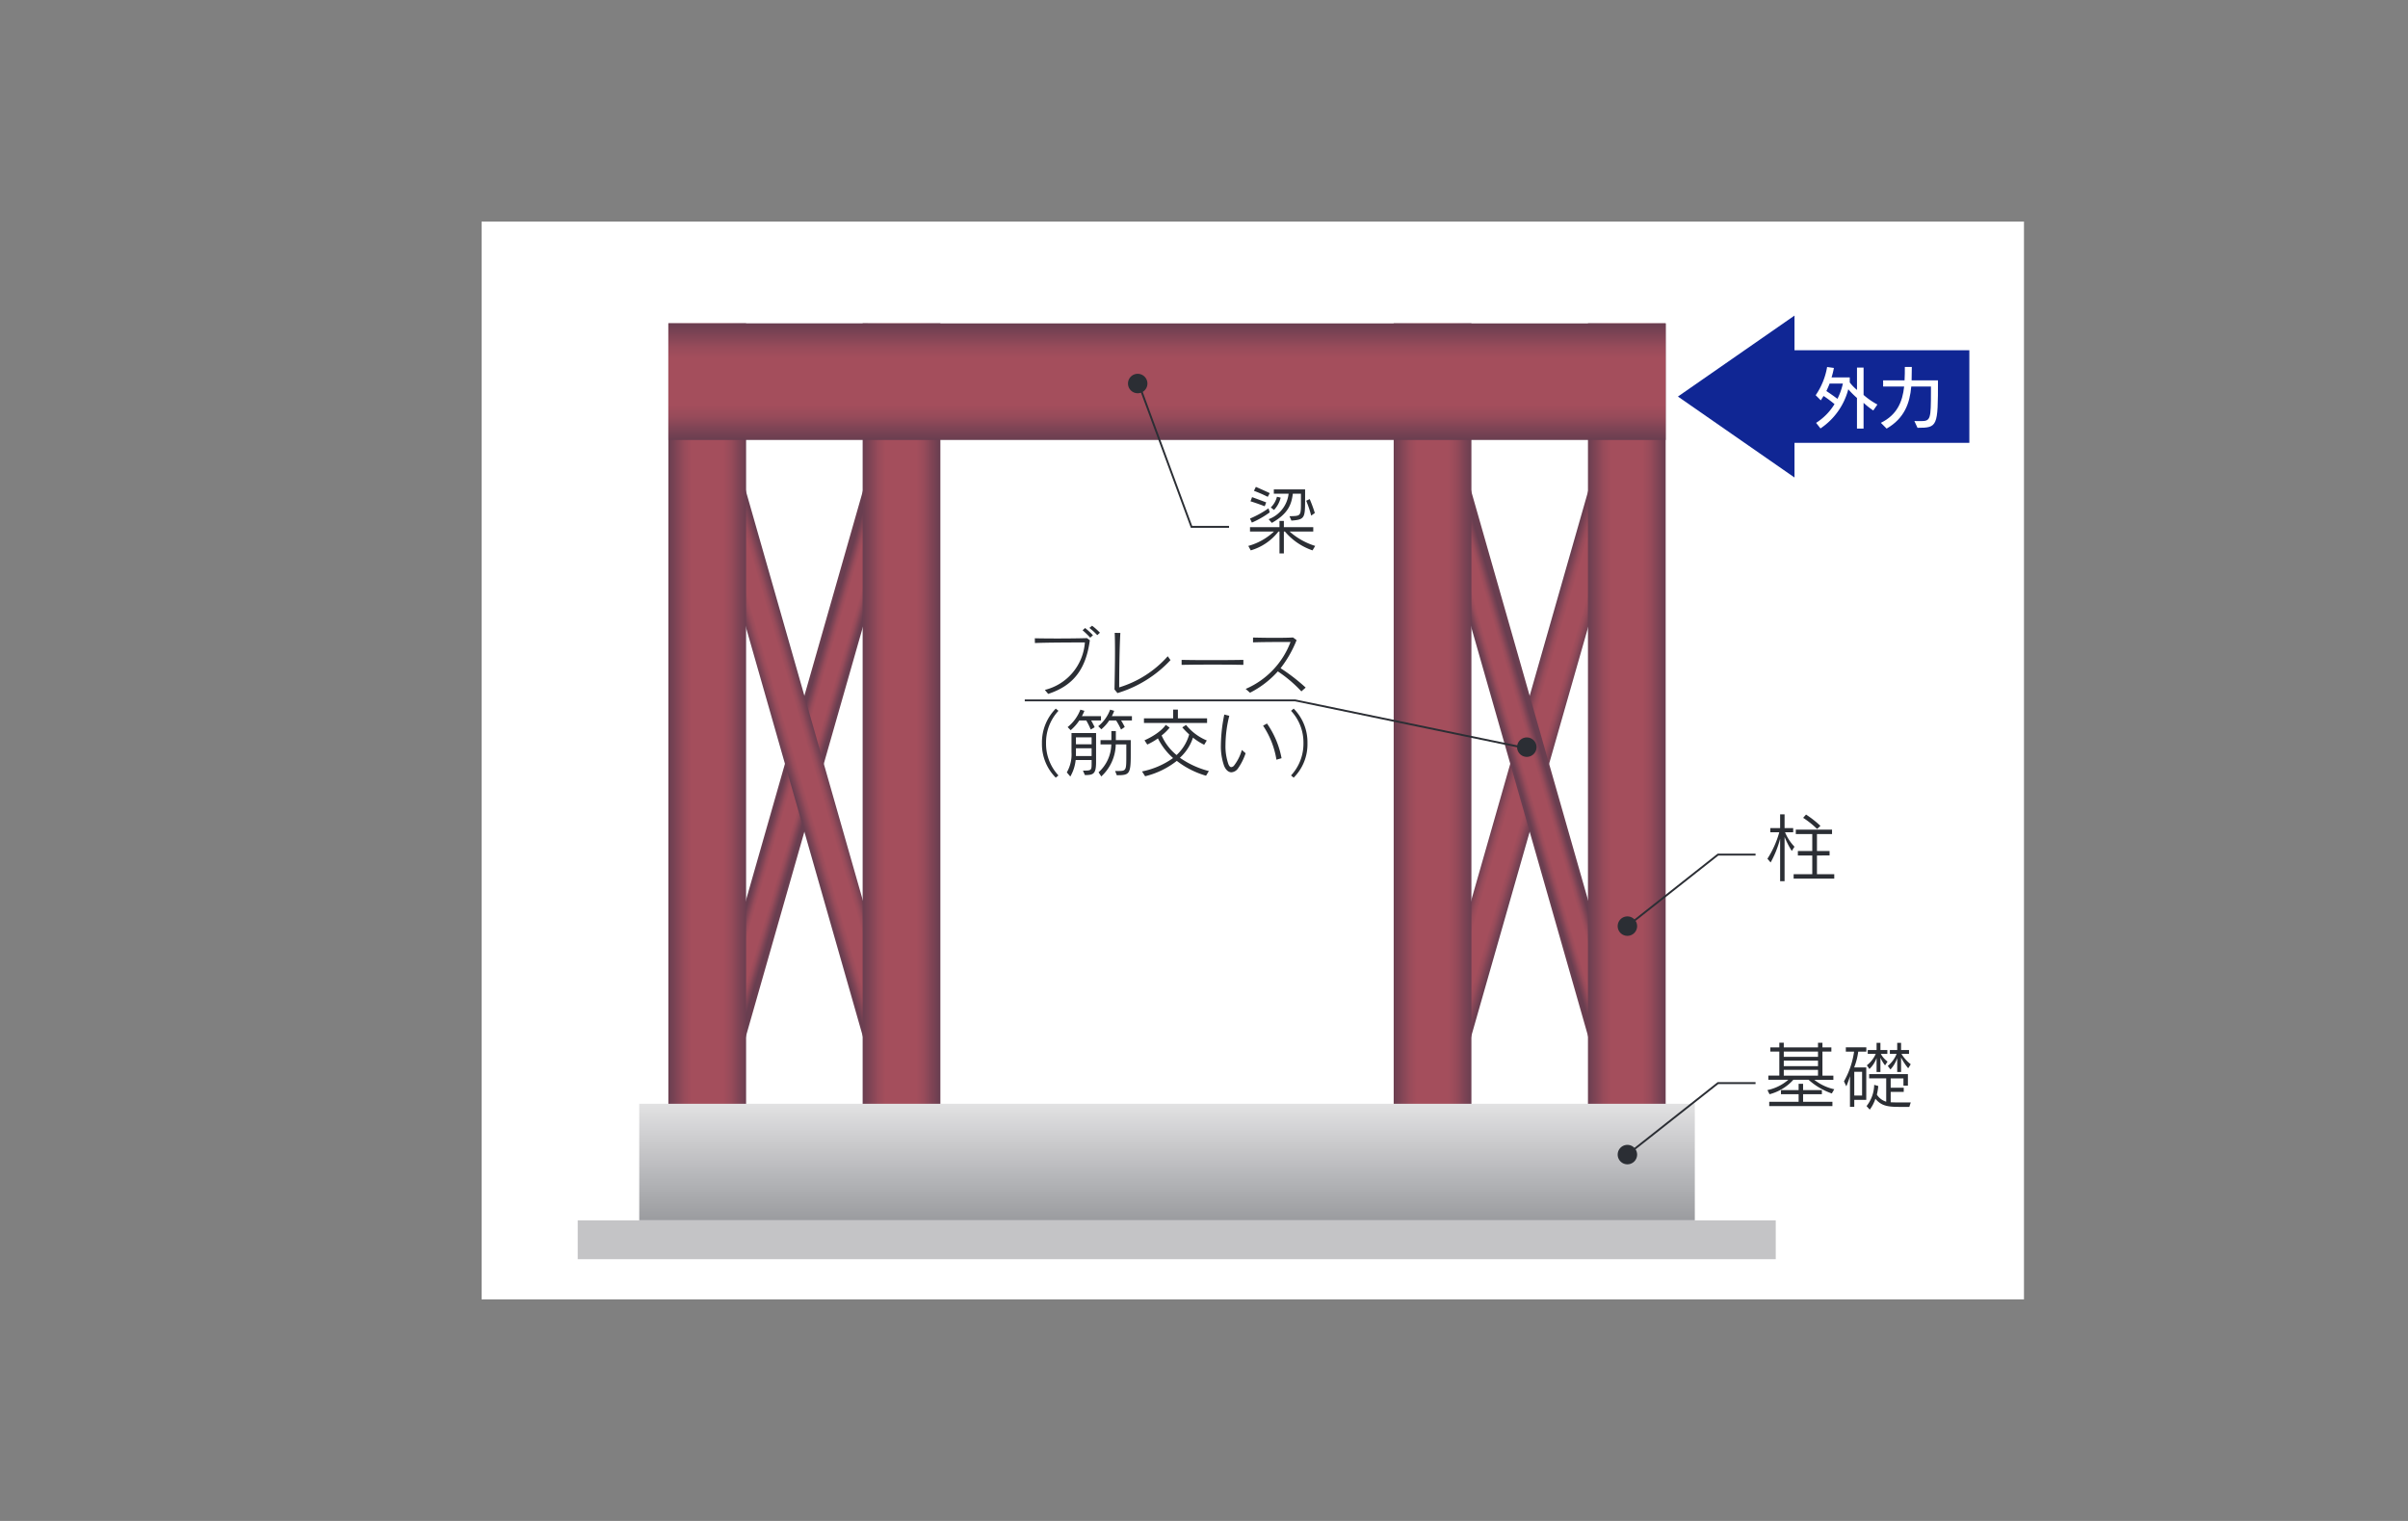 <svg xmlns="http://www.w3.org/2000/svg" xmlns:xlink="http://www.w3.org/1999/xlink" width="475" height="300" viewBox="0 0 475 300">
  <rect x="0" y="0" width="475" height="300" fill="#808080" stroke="none"/>
  <defs>
    <clipPath id="clip-path">
      <path id="パス_74226" data-name="パス 74226" d="M140.293-95.846,101.971,38.285h7.66L147.958-95.846h-7.666Z" transform="translate(-101.971 95.846)" fill="none"/>
    </clipPath>
    <linearGradient id="linear-gradient" x1="0.639" y1="0.45" x2="0.661" y2="0.45" gradientUnits="objectBoundingBox">
      <stop offset="0" stop-color="#693e50"/>
      <stop offset="0.1" stop-color="#7f4455"/>
      <stop offset="0.2" stop-color="#974b5a"/>
      <stop offset="0.3" stop-color="#a44e5c"/>
      <stop offset="0.4" stop-color="#a44e5c"/>
      <stop offset="0.5" stop-color="#a44e5c"/>
      <stop offset="0.6" stop-color="#a44e5c"/>
      <stop offset="0.7" stop-color="#a44e5c"/>
      <stop offset="0.8" stop-color="#974b5a"/>
      <stop offset="0.9" stop-color="#7f4455"/>
      <stop offset="1" stop-color="#693e50"/>
    </linearGradient>
    <clipPath id="clip-path-2">
      <path id="パス_74228" data-name="パス 74228" d="M60.894-95.846,22.574,38.283l0,0h7.66L68.56-95.846H60.894Z" transform="translate(-22.574 95.846)" fill="none"/>
    </clipPath>
    <linearGradient id="linear-gradient-2" x1="0.25" y1="0.587" x2="0.267" y2="0.587" xlink:href="#linear-gradient"/>
    <clipPath id="clip-path-3">
      <path id="パス_74230" data-name="パス 74230" d="M22.573-95.846h0L60.895,38.285H68.56L30.239-95.846Z" transform="translate(-22.573 95.846)" fill="none"/>
    </clipPath>
    <linearGradient id="linear-gradient-3" x1="0.732" y1="0.582" x2="0.753" y2="0.582" xlink:href="#linear-gradient"/>
    <clipPath id="clip-path-4">
      <path id="パス_74232" data-name="パス 74232" d="M101.971-95.846h0L140.292,38.285h7.659l0,0L109.633-95.846Z" transform="translate(-101.969 95.846)" fill="none"/>
    </clipPath>
    <linearGradient id="linear-gradient-4" x1="0.343" y1="0.446" x2="0.36" y2="0.446" xlink:href="#linear-gradient"/>
    <clipPath id="clip-path-5">
      <path id="パス_74234" data-name="パス 74234" d="M41.712,50.289H57.044V-106.834H41.712Z" transform="translate(-41.712 106.834)" fill="none"/>
    </clipPath>
    <linearGradient id="linear-gradient-5" x1="0.247" y1="0.464" x2="0.297" y2="0.464" xlink:href="#linear-gradient"/>
    <clipPath id="clip-path-6">
      <path id="パス_74236" data-name="パス 74236" d="M121.109,50.289h15.328V-106.834H121.109Z" transform="translate(-121.109 106.834)" fill="none"/>
    </clipPath>
    <linearGradient id="linear-gradient-6" x1="0.717" y1="0.464" x2="0.768" y2="0.464" xlink:href="#linear-gradient"/>
    <clipPath id="clip-path-7">
      <path id="パス_74238" data-name="パス 74238" d="M20.445,50.289H35.777V-106.834H20.445Z" transform="translate(-20.445 106.834)" fill="none"/>
    </clipPath>
    <linearGradient id="linear-gradient-7" x1="0.121" y1="0.464" x2="0.172" y2="0.464" xlink:href="#linear-gradient"/>
    <clipPath id="clip-path-8">
      <path id="パス_74240" data-name="パス 74240" d="M99.843,50.289h15.33V-106.834H99.843Z" transform="translate(-99.843 106.834)" fill="none"/>
    </clipPath>
    <linearGradient id="linear-gradient-8" x1="0.591" y1="0.464" x2="0.642" y2="0.464" xlink:href="#linear-gradient"/>
    <clipPath id="clip-path-9">
      <path id="パス_74242" data-name="パス 74242" d="M17.257,1.578H225.478v-22.99H17.257Z" transform="translate(-17.257 21.412)" fill="none"/>
    </clipPath>
    <linearGradient id="linear-gradient-9" x1="0.073" y1="0.444" x2="0.182" y2="0.444" gradientUnits="objectBoundingBox">
      <stop offset="0" stop-color="#9a9b9f"/>
      <stop offset="0.1" stop-color="#a2a3a6"/>
      <stop offset="0.2" stop-color="#a9aaad"/>
      <stop offset="0.3" stop-color="#b0b1b4"/>
      <stop offset="0.4" stop-color="#b7b8bb"/>
      <stop offset="0.5" stop-color="#bfbfc2"/>
      <stop offset="0.6" stop-color="#c6c6c8"/>
      <stop offset="0.7" stop-color="#cdcdcf"/>
      <stop offset="0.8" stop-color="#d4d4d6"/>
      <stop offset="0.9" stop-color="#dbdbdc"/>
      <stop offset="1" stop-color="#e2e2e3"/>
    </linearGradient>
    <clipPath id="clip-path-10">
      <path id="パス_74245" data-name="パス 74245" d="M20.447-83.839H217.169v-22.994H20.447Z" transform="translate(-20.447 106.833)" fill="none"/>
    </clipPath>
    <linearGradient id="linear-gradient-10" x1="0.797" y1="0.444" x2="0.906" y2="0.444" xlink:href="#linear-gradient"/>
    <clipPath id="clip-path-11">
      <path id="パス_74263" data-name="パス 74263" d="M10.521,78.436H285.033V-107.683H10.521Z" transform="translate(-10.521 107.683)" fill="none"/>
    </clipPath>
  </defs>
  <g id="グループ_67886" data-name="グループ 67886" transform="translate(-758 -8004)">
    <g id="グループ_9141" data-name="グループ 9141" transform="translate(758 8004)">
      <rect id="長方形_4040" data-name="長方形 4040" width="475" height="300" fill="none"/>
    </g>
    <g id="グループ_66790" data-name="グループ 66790" transform="translate(853 8047.7)">
      <path id="パス_74224" data-name="パス 74224" d="M0,94.62H304.247v-212.6H0Z" transform="translate(0 117.978)" fill="#fff"/>
      <g id="グループ_66746" data-name="グループ 66746" transform="translate(183.753 39.882)" clip-path="url(#clip-path)">
        <g id="グループ_66745" data-name="グループ 66745" transform="translate(-160.638 -120.496) rotate(16)">
          <path id="パス_74225" data-name="パス 74225" d="M0,83.862,292.461,0l58.6,204.363L58.6,288.225Z" fill="url(#linear-gradient)"/>
        </g>
      </g>
      <g id="グループ_66748" data-name="グループ 66748" transform="translate(40.679 39.882)" clip-path="url(#clip-path-2)">
        <g id="グループ_66747" data-name="グループ 66747" transform="matrix(0.961, 0.276, -0.276, 0.961, -17.564, -120.495)">
          <path id="パス_74227" data-name="パス 74227" d="M0,83.861,292.461,0l58.6,204.363L58.6,288.224Z" fill="url(#linear-gradient-2)"/>
        </g>
      </g>
      <g id="グループ_66750" data-name="グループ 66750" transform="translate(40.677 39.882)" clip-path="url(#clip-path-3)">
        <g id="グループ_66749" data-name="グループ 66749" transform="translate(319.899 156.564) rotate(164)">
          <path id="パス_74229" data-name="パス 74229" d="M292.461,288.224,0,204.363,58.6,0,351.06,83.861Z" fill="url(#linear-gradient-3)"/>
        </g>
      </g>
      <g id="グループ_66752" data-name="グループ 66752" transform="translate(183.75 39.882)" clip-path="url(#clip-path-4)">
        <g id="グループ_66751" data-name="グループ 66751" transform="translate(176.826 156.564) rotate(164)">
          <path id="パス_74231" data-name="パス 74231" d="M292.461,288.224,0,204.363,58.6,0,351.06,83.861Z" transform="translate(0 0)" fill="url(#linear-gradient-4)"/>
        </g>
      </g>
      <g id="グループ_66754" data-name="グループ 66754" transform="translate(75.166 20.082)" clip-path="url(#clip-path-5)">
        <g id="グループ_66753" data-name="グループ 66753" transform="translate(-75.166 -20.082)">
          <path id="パス_74233" data-name="パス 74233" d="M-41.716-54.741H262.531v212.6H-41.716Z" transform="translate(41.716 54.741)" fill="url(#linear-gradient-5)"/>
        </g>
      </g>
      <g id="グループ_66756" data-name="グループ 66756" transform="translate(218.24 20.082)" clip-path="url(#clip-path-6)">
        <g id="グループ_66755" data-name="グループ 66755" transform="translate(-218.24 -20.082)">
          <path id="パス_74235" data-name="パス 74235" d="M-121.112-54.741H183.135v212.6H-121.112Z" transform="translate(121.112 54.741)" fill="url(#linear-gradient-6)"/>
        </g>
      </g>
      <g id="グループ_66758" data-name="グループ 66758" transform="translate(36.842 20.082)" clip-path="url(#clip-path-7)">
        <g id="グループ_66757" data-name="グループ 66757" transform="translate(-36.842 -20.082)">
          <path id="パス_74237" data-name="パス 74237" d="M-20.449-54.741H283.8v212.6H-20.449Z" transform="translate(20.449 54.741)" fill="url(#linear-gradient-7)"/>
        </g>
      </g>
      <g id="グループ_66760" data-name="グループ 66760" transform="translate(179.918 20.082)" clip-path="url(#clip-path-8)">
        <g id="グループ_66759" data-name="グループ 66759" transform="translate(-179.918 -20.082)">
          <path id="パス_74239" data-name="パス 74239" d="M-99.845-54.741H204.4v212.6H-99.845Z" transform="translate(99.845 54.741)" fill="url(#linear-gradient-8)"/>
        </g>
      </g>
      <g id="グループ_66762" data-name="グループ 66762" transform="translate(31.097 174.013)" clip-path="url(#clip-path-9)">
        <g id="グループ_66761" data-name="グループ 66761" transform="translate(-31.097 38.585) rotate(-90)">
          <path id="パス_74241" data-name="パス 74241" d="M212.6,0V304.247H0V0Z" fill="url(#linear-gradient-9)"/>
        </g>
      </g>
      <path id="パス_74243" data-name="パス 74243" d="M10.521-.988H246.844V-8.652H10.521Z" transform="translate(8.438 205.659)" fill="#c4c4c6"/>
      <g id="グループ_66764" data-name="グループ 66764" transform="translate(36.846 20.083)" clip-path="url(#clip-path-10)">
        <g id="グループ_66763" data-name="グループ 66763" transform="translate(-36.846 192.515) rotate(-90)">
          <path id="パス_74244" data-name="パス 74244" d="M212.6,0V304.247H0V0Z" fill="url(#linear-gradient-10)"/>
        </g>
      </g>
      <g id="グループ_66781" data-name="グループ 66781" transform="translate(18.959 18.552)" clip-path="url(#clip-path-11)">
        <g id="グループ_66765" data-name="グループ 66765" transform="translate(234.683 98.374)">
          <path id="パス_74246" data-name="パス 74246" d="M4.361,1.284a17.43,17.43,0,0,0-2.755-2.2l.571-.643A20.1,20.1,0,0,1,5.019.67Zm-4.631,9.8V10.2H3.408V6.512H.566V5.636H3.408V2.293H.159V1.417H7.306v.876H4.333V5.636H6.821v.876H4.333V10.2H7.744v.879ZM-.634,5.62A17.493,17.493,0,0,1-2.056,2.85v8.729h-.878V3.2A19.856,19.856,0,0,1-4.807,7.89l-.631-.733A19.1,19.1,0,0,0-3.1,1.929H-4.869V1.107h1.935V-1.6h.878V1.107h1.7v.822H-1.967A9.183,9.183,0,0,0-.1,4.785Z" transform="translate(5.438 1.601)" fill="#2b2e34"/>
        </g>
        <g id="グループ_66766" data-name="グループ 66766" transform="translate(132.281 33.783)">
          <path id="パス_74247" data-name="パス 74247" d="M5.52,2.523a20.787,20.787,0,0,0-.982-2.93l.688-.335A26.748,26.748,0,0,1,6.239,2.01ZM-1.816,1.409l-.631-.5A4.452,4.452,0,0,0-1.232-1.2l.733.175A5.363,5.363,0,0,1-1.816,1.409M4.32-.875c0,3.855-.016,4.175-2.7,4.381l-.38-.865C3.381,2.583,3.5,2.669,3.5.166V-1.8H1.9C1.639.166,1.127,2.055-2.243,3.959l-.631-.733A6.087,6.087,0,0,0,1.067-1.8H-1.848v-.849H4.32v1.77Zm-7.368-.308A26.38,26.38,0,0,0-5.773-2.369l.38-.777s1.29.557,2.741,1.233Zm-.6,1.861c-1.506-.586-2.8-.98-2.8-.98l.308-.82S-4.674-.6-3.355-.084ZM-6.18,3.9l-.368-.8A19.617,19.617,0,0,0-2.9,1.087l.249.791A18.386,18.386,0,0,1-6.18,3.9M5.783,9.378A12.339,12.339,0,0,1,.336,5.657H.13V9.98H-.733V5.657H-.938A10.672,10.672,0,0,1-6.4,9.378L-6.883,8.5A12.066,12.066,0,0,0-1.816,5.657H-6.548V4.794H-.733V3.577H.13V4.794h5.8v.863H1.257A13.757,13.757,0,0,0,6.311,8.5Z" transform="translate(6.883 3.146)" fill="#2b2e34"/>
        </g>
        <g id="グループ_66767" data-name="グループ 66767" transform="translate(207.06 106.315)">
          <path id="パス_74248" data-name="パス 74248" d="M11.251,0H3.844L-14.028,14.106" transform="translate(14.028)" fill="none" stroke="#2b2e34" stroke-width="0.375"/>
        </g>
        <path id="パス_74249" data-name="パス 74249" d="M150.731-22.735h-6.752v1.128h6.752Zm0-1.829h-6.752v1.083h6.752Zm0-1.786h-6.752v1.042h6.752ZM141.108-15.6v-.847h5.8v-1.5h-3.483v-.806h3.483v-1.245h.881v1.245h3.707v.806h-3.707v1.5h5.784v.847Zm12.347-2.489a13.505,13.505,0,0,1-4.586-2.7h-3a9.6,9.6,0,0,1-4.7,2.854l-.411-.818a9.149,9.149,0,0,0,4.116-2.036h-3.939v-.82H143.1v-4.745h-1.773v-.822H143.1v-.921h.879v.921h6.752v-.906h.876v.906h1.761v.822h-1.761V-21.6h2.155v.82H150a9.705,9.705,0,0,0,3.937,1.861Z" transform="translate(93.928 171.516)" fill="#2b2e34"/>
        <g id="グループ_66768" data-name="グループ 66768" transform="translate(249.783 143.44)">
          <path id="パス_74250" data-name="パス 74250" d="M5.638,2.235A11.336,11.336,0,0,1,4.233.1V2.967H3.47V.228A6.33,6.33,0,0,1,2.139,2.469l-.526-.7A5.923,5.923,0,0,0,3.353-.608H2.022v-.762H3.47V-2.787h.762v1.416H5.8v.762H4.306A7.62,7.62,0,0,0,6.139,1.442ZM1.07,1.662A7.425,7.425,0,0,1,.16.139V2.967H-.6V.213A5.786,5.786,0,0,1-2.008,2.379l-.51-.732A5.861,5.861,0,0,0-.761-.608H-2.343v-.762H-.6V-2.787H.16v1.416H1.524v.762H.236A4.8,4.8,0,0,0,1.567.918ZM5.86,9.851H3.883c-2.33,0-3.561-.22-4.718-1.611a7.155,7.155,0,0,1-1.112,2.152l-.631-.7A6.951,6.951,0,0,0-1.069,5.5l.805.236a11.541,11.541,0,0,1-.278,1.7A3.294,3.294,0,0,0,1.3,8.825v-4.6H-2.065V3.378H5.582V5.663H4.7V4.226H2.184V6.072H4.759V6.89H2.184V8.942c.469.014.995.031,1.7.031H6.139ZM-3.457,2.925H-5V7.612h1.539Zm-.76-3.972a13.6,13.6,0,0,1-.805,3.119h2.388V8.461H-5V9.836h-.849V3.785a17.857,17.857,0,0,1-.717,2.007l-.469-.98A16.544,16.544,0,0,0-5.037-1.046H-6.664V-1.9h4.042v.849Z" transform="translate(7.03 2.787)" fill="#2b2e34"/>
        </g>
        <g id="グループ_66769" data-name="グループ 66769" transform="translate(207.06 151.38)">
          <path id="パス_74251" data-name="パス 74251" d="M11.251,0H3.844L-14.028,14.106" transform="translate(14.028)" fill="none" stroke="#2b2e34" stroke-width="0.375"/>
        </g>
        <g id="グループ_66770" data-name="グループ 66770" transform="translate(110.747 13.678)">
          <path id="パス_74252" data-name="パス 74252" d="M7.893,12.455H.486L-9.841-15.53" transform="translate(9.841 15.53)" fill="none" stroke="#2b2e34" stroke-width="0.375"/>
        </g>
        <g id="グループ_66771" data-name="グループ 66771" transform="translate(205.144 118.505)">
          <path id="パス_74253" data-name="パス 74253" d="M1.706.853A1.917,1.917,0,0,1-.211,2.772,1.916,1.916,0,0,1-2.127.853,1.917,1.917,0,0,1-.211-1.063,1.917,1.917,0,0,1,1.706.853" transform="translate(2.127 1.063)" fill="#2b2e34"/>
        </g>
        <g id="グループ_66772" data-name="グループ 66772" transform="translate(90.169 61.171)">
          <path id="パス_74254" data-name="パス 74254" d="M5.483.828A12.25,12.25,0,0,0,3.929-.592l.528-.44A12.769,12.769,0,0,1,6.011.345Zm-1.393.5A15.846,15.846,0,0,0,2.583-.138l.5-.44A14.165,14.165,0,0,1,4.634.844ZM-4.2,12.415l-.658-.791a10.4,10.4,0,0,0,7.895-9.36c-2.227,0-7.734.014-9.857.117l-.016-.939c1.348.031,2.93.043,4.51.043,2.08,0,4.175-.027,5.774-.072l.569.425C3.241,7.522.81,10.773-4.2,12.415" transform="translate(6.836 1.032)" fill="#2b2e34"/>
        </g>
        <g id="グループ_66773" data-name="グループ 66773" transform="translate(105.886 62.578)">
          <path id="パス_74255" data-name="パス 74255" d="M.261,5.286l-.586-.717c.043-2.271.1-5.04.1-7.514,0-1.346-.014-2.606-.059-3.645L.83-6.577C.655-3.665.6,1.491.6,4.16a20.96,20.96,0,0,0,9.58-6.138l.542.76A23.555,23.555,0,0,1,.261,5.286" transform="translate(0.325 6.591)" fill="#2b2e34"/>
        </g>
        <g id="グループ_66774" data-name="グループ 66774" transform="translate(119.125 67.907)">
          <path id="パス_74256" data-name="パス 74256" d="M0,.437V-.545C1.038-.514,3.323-.5,5.684-.5c2.71,0,5.476-.014,6.5-.045V.437C9.608.365,2.68.365,0,.437" transform="translate(0 0.545)" fill="#2b2e34"/>
        </g>
        <g id="グループ_66775" data-name="グループ 66775" transform="translate(131.764 63.485)">
          <path id="パス_74257" data-name="パス 74257" d="M4.889,4.733A25.584,25.584,0,0,0,.245.792,18.771,18.771,0,0,1-5.245,5L-6.1,4.25A16.351,16.351,0,0,0,2.75-5.007H.8c-1.818,0-4.015.014-5.447.074v-.953c1.126.029,2.692.058,4.244.058,1.321,0,2.64-.013,3.649-.072l.7.528A22.493,22.493,0,0,1,.788.163a37.28,37.28,0,0,1,4.95,3.822Z" transform="translate(6.096 5.901)" fill="#2b2e34"/>
        </g>
        <g id="グループ_66776" data-name="グループ 66776" transform="translate(91.576 77.518)">
          <path id="パス_74258" data-name="パス 74258" d="M1.213,6.062A9.357,9.357,0,0,1-1.512-.747,9.478,9.478,0,0,1,1.213-7.559l.528.438A9.184,9.184,0,0,0-.706-.747a9.205,9.205,0,0,0,2.447,6.37Z" transform="translate(1.512 7.559)" fill="#2b2e34"/>
        </g>
        <g id="グループ_66777" data-name="グループ 66777" transform="translate(96.481 77.721)">
          <path id="パス_74259" data-name="パス 74259" d="M4.388,5.756l-.335-.834h.687c1.51,0,1.523-.175,1.523-2.973V-.32H4.182A8.81,8.81,0,0,1,1.328,6L.786,5.183A7.557,7.557,0,0,0,3.3-.32H1.178v-.851H3.317V-2.957H4.2v1.786H7.141v2.93c0,3.82-.308,4-2.753,4m.849-10.8a12.44,12.44,0,0,1,.717,1.29l-.73.5A13.189,13.189,0,0,0,4.254-5.04H2.894A8.59,8.59,0,0,1,1.341-3.3L.726-3.91A7.546,7.546,0,0,0,3.071-7.177l.8.234a6.136,6.136,0,0,1-.469,1.056h3.97v.847ZM-.579.44H-3.671V1.979H-.579Zm0-2.153H-3.671V-.337H-.579ZM-.667-5.04c.456.806.69,1.335.69,1.335l-.777.452A14.049,14.049,0,0,0-1.633-5.04H-3.009a9.357,9.357,0,0,1-1.7,1.921l-.6-.616A8.159,8.159,0,0,0-2.8-7.177l.8.234a8.82,8.82,0,0,1-.5,1.056H1.267v.847ZM-1.91,5.727l-.38-.879c1.64,0,1.712-.029,1.712-1.377V2.754H-3.727A8.161,8.161,0,0,1-4.781,6.019l-.69-.82a7.11,7.11,0,0,0,.924-3.984V-2.562H.3v5.7c0,2.386-.53,2.591-2.213,2.591" transform="translate(5.471 7.177)" fill="#2b2e34"/>
        </g>
        <g id="グループ_66778" data-name="グループ 66778" transform="translate(111.318 77.721)">
          <path id="パス_74260" data-name="パス 74260" d="M.169,1.167V.259H5.927V-1.455h.937V.259h5.754v.908ZM12.416,11.581a17.158,17.158,0,0,1-5.77-2.93A16.265,16.265,0,0,1,.4,11.684l-.614-.951A15.861,15.861,0,0,0,5.91,8.094,12.864,12.864,0,0,1,2.923,4.216a12.847,12.847,0,0,1-2.1,1.215L.274,4.594C3.537,3.129,4.462,1.547,4.462,1.547l.777.541A9.666,9.666,0,0,1,3.654,3.643,10.45,10.45,0,0,0,6.6,7.5,8.771,8.771,0,0,0,9.089,3.437,17.154,17.154,0,0,1,7.727,2.046l.748-.483a10.3,10.3,0,0,0,4.087,3.06l-.514.851A11.82,11.82,0,0,1,9.837,4.066a9.229,9.229,0,0,1-2.579,3.97,17.43,17.43,0,0,0,5.714,2.622Z" transform="translate(0.211 1.455)" fill="#2b2e34"/>
        </g>
        <g id="グループ_66779" data-name="グループ 66779" transform="translate(126.875 78.688)">
          <path id="パス_74261" data-name="パス 74261" d="M4.875,3.964A16.8,16.8,0,0,0,2.239-2.747l.775-.423A17.569,17.569,0,0,1,5.886,3.67ZM-2.682,5.647A1.726,1.726,0,0,1-4,6.45c-.557,0-1.1-.423-1.452-1.287a11.53,11.53,0,0,1-.627-4.13,30.946,30.946,0,0,1,.672-5.975l.984.249a24.045,24.045,0,0,0-.75,5.727A10.678,10.678,0,0,0-4.6,4.843c.162.393.351.586.571.586a.828.828,0,0,0,.587-.368A8.914,8.914,0,0,0-1.949,2.044l.744.647A11.484,11.484,0,0,1-2.682,5.647" transform="translate(6.079 4.942)" fill="#2b2e34"/>
        </g>
        <g id="グループ_66780" data-name="グループ 66780" transform="translate(140.713 77.518)">
          <path id="パス_74262" data-name="パス 74262" d="M.229,6.062l-.514-.44A9.205,9.205,0,0,0,2.162-.747,9.176,9.176,0,0,0-.285-7.121l.514-.438A9.412,9.412,0,0,1,2.953-.747,9.292,9.292,0,0,1,.229,6.062" transform="translate(0.285 7.559)" fill="#2b2e34"/>
        </g>
      </g>
      <g id="グループ_66782" data-name="グループ 66782" transform="translate(107.144 94.448)">
        <path id="パス_74264" data-name="パス 74264" d="M0,0H53.327l45.5,9.421" fill="none" stroke="#2b2e34" stroke-width="0.375"/>
      </g>
      <g id="グループ_66789" data-name="グループ 66789" transform="translate(18.959 18.552)" clip-path="url(#clip-path-11)">
        <g id="グループ_66783" data-name="グループ 66783" transform="translate(185.3 83.203)">
          <path id="パス_74265" data-name="パス 74265" d="M1.706.853A1.917,1.917,0,0,1-.211,2.772,1.916,1.916,0,0,1-2.127.853,1.917,1.917,0,0,1-.211-1.063,1.917,1.917,0,0,1,1.706.853" transform="translate(2.127 1.063)" fill="#2b2e34"/>
        </g>
        <g id="グループ_66784" data-name="グループ 66784" transform="translate(205.144 163.569)">
          <path id="パス_74266" data-name="パス 74266" d="M1.706.853A1.917,1.917,0,0,1-.211,2.772,1.916,1.916,0,0,1-2.127.853,1.917,1.917,0,0,1-.211-1.063,1.917,1.917,0,0,1,1.706.853" transform="translate(2.127 1.063)" fill="#2b2e34"/>
        </g>
        <g id="グループ_66785" data-name="グループ 66785" transform="translate(108.549 11.48)">
          <path id="パス_74267" data-name="パス 74267" d="M1.706.853A1.917,1.917,0,0,1-.211,2.772,1.916,1.916,0,0,1-2.127.853,1.917,1.917,0,0,1-.211-1.063,1.917,1.917,0,0,1,1.706.853" transform="translate(2.127 1.063)" fill="#2b2e34"/>
        </g>
        <g id="グループ_66786" data-name="グループ 66786" transform="translate(217.028 -0.001)">
          <path id="パス_74268" data-name="パス 74268" d="M25.584,3.044H-8.906V-3.8L-31.9,12.171-8.906,28.14V21.3H25.584Z" transform="translate(31.9 3.795)" fill="#102694"/>
        </g>
        <g id="グループ_66787" data-name="グループ 66787" transform="translate(244.2 10.135)">
          <path id="パス_74269" data-name="パス 74269" d="M1.221,1.455C1.031,2.01.588,2.929.588,2.929s1.188.782,2.186,1.539A12.928,12.928,0,0,0,3.843,1.455ZM9.841,6.765A15.229,15.229,0,0,1,7.924,5.252v5.082h-1.3V4.291A16.66,16.66,0,0,1,4.911,2.578,13.33,13.33,0,0,1-.576,10.306l-.865-1.1a11.392,11.392,0,0,0,3.635-3.7A24.542,24.542,0,0,0,.033,3.9l-.542.865L-1.522,3.752A13.924,13.924,0,0,0,.734-1.814l1.339.189A16.015,16.015,0,0,1,1.614.238H5.2v1A9.1,9.1,0,0,0,6.627,2.713V-1.693h1.3V3.7a14.534,14.534,0,0,0,2.728,1.89Z" transform="translate(1.522 1.814)" fill="#fff"/>
        </g>
        <g id="グループ_66788" data-name="グループ 66788" transform="translate(257.059 10.121)">
          <path id="パス_74270" data-name="パス 74270" d="M3.217,5.346,2.6,4.007c.512,0,.944.014,1.31.014,1.9,0,1.959-.432,1.959-5.9V-2.8H1.986C1.7.508.624,3.481-2.876,5.5L-4.011,4.359C-.836,2.807.258.238.582-2.8H-3.566V-4.019H.663C.717-4.855.717-5.76.717-6.666H2.094c0,.906-.013,1.825-.04,2.647h5.2c0,9.107-.068,9.365-4.04,9.365" transform="translate(4.011 6.666)" fill="#fff"/>
        </g>
      </g>
    </g>
  </g>
</svg>
